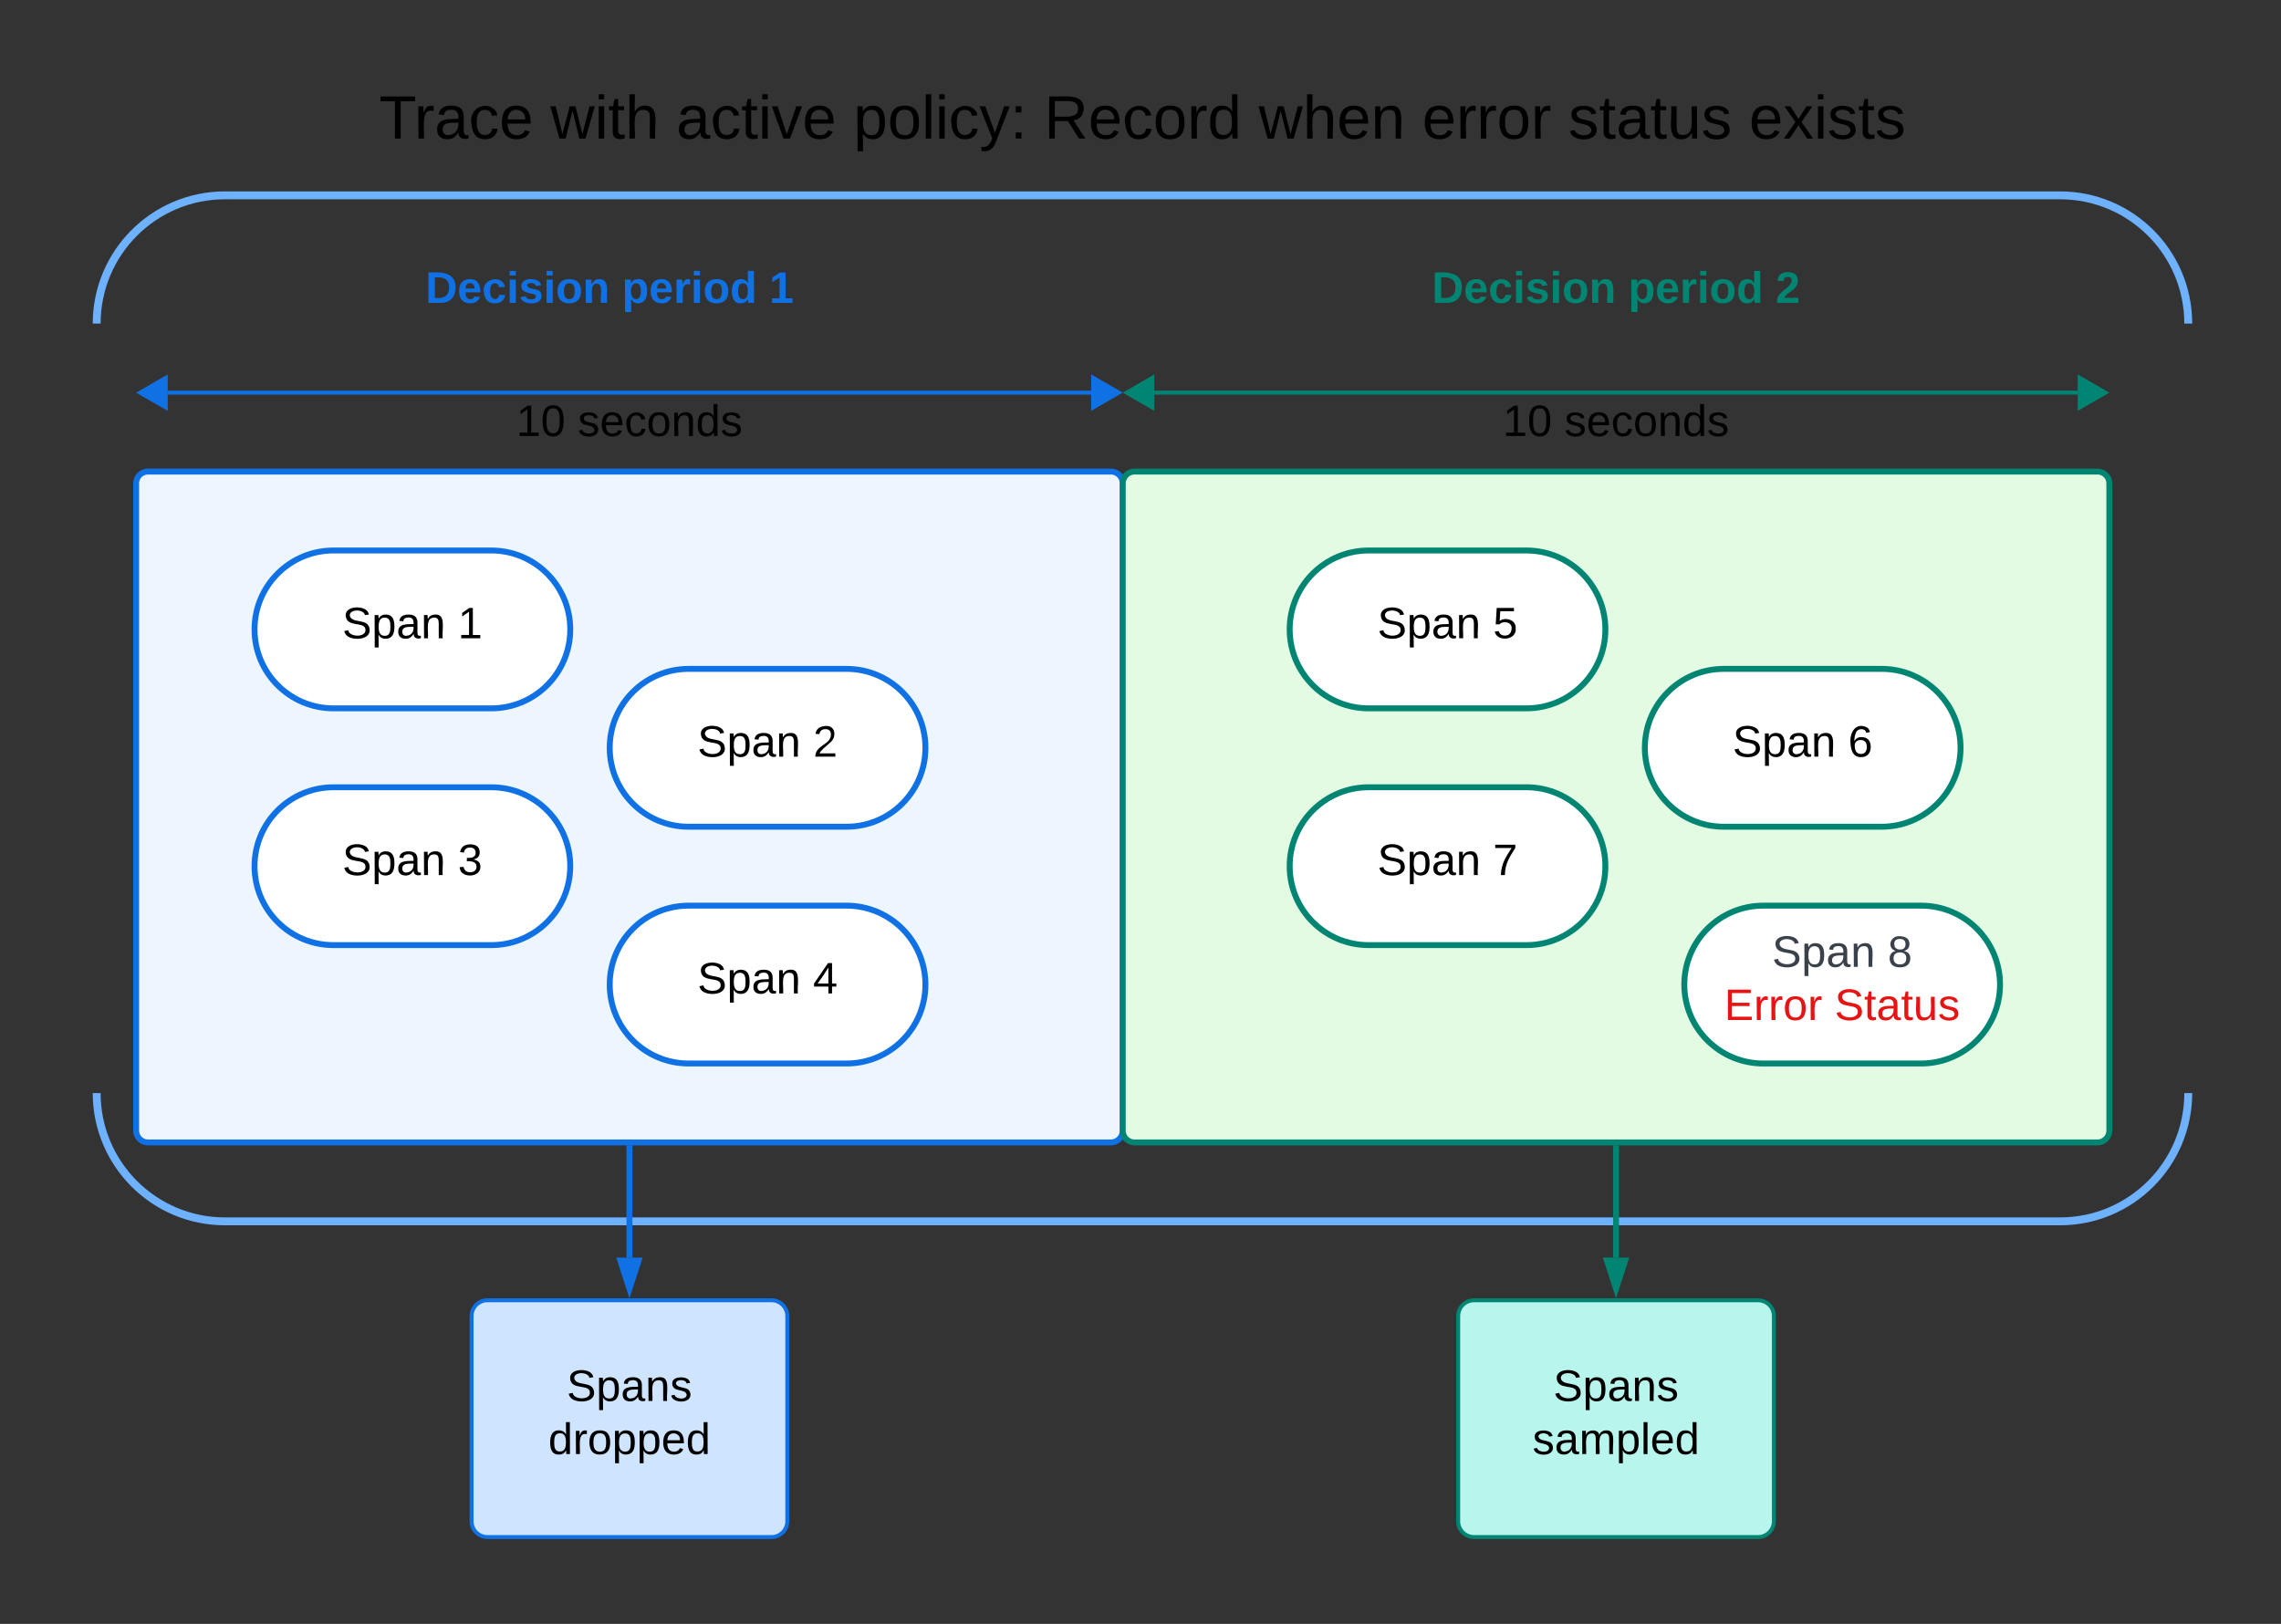 <svg xmlns="http://www.w3.org/2000/svg" xmlns:xlink="http://www.w3.org/1999/xlink" xmlns:lucid="lucid" width="1156" height="823"><rect width="100%" height="100%" fill="#333333" stroke="none"/><g transform="translate(-511 519)" lucid:page-tab-id="0_0"><path d="M580-274a6 6 0 0 1 6-6h488a6 6 0 0 1 6 6V54a6 6 0 0 1-6 6H586a6 6 0 0 1-6-6z" stroke="#1071e5" stroke-width="3" fill="#edf5ff"/><path d="M560 35c0 35.9 29.1 65 65 65h930c35.9 0 65-29.1 65-65m0-390c0-35.9-29.1-65-65-65H625c-35.9 0-65 29.1-65 65" stroke="#6db1ff" stroke-width="4" fill="none"/><path d="M1140-247a8 8 0 0 1 8-8h384a8 8 0 0 1 8 8V27a8 8 0 0 1-8 8h-384a8 8 0 0 1-8-8z" stroke="#008573" fill-opacity="0"/><path d="M1080-274a6 6 0 0 1 6-6h488a6 6 0 0 1 6 6V54a6 6 0 0 1-6 6h-488a6 6 0 0 1-6-6z" stroke="#008573" stroke-width="3" fill="#e3fae3"/><path d="M700-392a8 8 0 0 1 8-8h224a8 8 0 0 1 8 8v44a8 8 0 0 1-8 8H708a8 8 0 0 1-8-8z" fill="none"/><use xlink:href="#a" transform="matrix(1,0,0,1,700,-400) translate(26.669 34.489)"/><use xlink:href="#b" transform="matrix(1,0,0,1,700,-400) translate(126.235 34.489)"/><use xlink:href="#c" transform="matrix(1,0,0,1,700,-400) translate(200.862 34.489)"/><path d="M1210-392a8 8 0 0 1 8-8h224a8 8 0 0 1 8 8v44a8 8 0 0 1-8 8h-224a8 8 0 0 1-8-8z" fill="none"/><use xlink:href="#d" transform="matrix(1,0,0,1,1210,-400) translate(26.669 34.489)"/><use xlink:href="#e" transform="matrix(1,0,0,1,1210,-400) translate(126.235 34.489)"/><use xlink:href="#f" transform="matrix(1,0,0,1,1210,-400) translate(200.862 34.489)"/><path d="M760-240c22.1 0 40 17.9 40 40s-17.9 40-40 40h-80c-22.1 0-40-17.9-40-40s17.9-40 40-40z" stroke="#1071e5" stroke-width="3" fill="#fff"/><use xlink:href="#g" transform="matrix(1,0,0,1,645,-235) translate(39.463 39.489)"/><use xlink:href="#h" transform="matrix(1,0,0,1,645,-235) translate(98.068 39.489)"/><path d="M940-180c22.1 0 40 17.9 40 40s-17.9 40-40 40h-80c-22.1 0-40-17.9-40-40s17.9-40 40-40z" stroke="#1071e5" stroke-width="3" fill="#fff"/><use xlink:href="#i" transform="matrix(1,0,0,1,825,-175) translate(39.463 39.489)"/><use xlink:href="#j" transform="matrix(1,0,0,1,825,-175) translate(98.068 39.489)"/><path d="M760-120c22.1 0 40 17.9 40 40s-17.9 40-40 40h-80c-22.1 0-40-17.9-40-40s17.9-40 40-40z" stroke="#1071e5" stroke-width="3" fill="#fff"/><use xlink:href="#i" transform="matrix(1,0,0,1,645,-115) translate(39.463 39.489)"/><use xlink:href="#k" transform="matrix(1,0,0,1,645,-115) translate(98.068 39.489)"/><path d="M1484.6-60c22.1 0 40 17.9 40 40s-17.9 40-40 40h-80c-22.1 0-40-17.9-40-40s17.9-40 40-40z" stroke="#008573" stroke-width="3" fill="#fff"/><use xlink:href="#l" transform="matrix(1,0,0,1,1369.599,-55) translate(39.463 26.022)"/><use xlink:href="#m" transform="matrix(1,0,0,1,1369.599,-55) translate(98.068 26.022)"/><use xlink:href="#n" transform="matrix(1,0,0,1,1369.599,-55) translate(15.242 52.956)"/><use xlink:href="#o" transform="matrix(1,0,0,1,1369.599,-55) translate(71.166 52.956)"/><path d="M940-60c22.1 0 40 17.9 40 40s-17.9 40-40 40h-80c-22.1 0-40-17.9-40-40s17.9-40 40-40z" stroke="#1071e5" stroke-width="3" fill="#fff"/><use xlink:href="#g" transform="matrix(1,0,0,1,825,-55) translate(39.463 39.489)"/><use xlink:href="#p" transform="matrix(1,0,0,1,825,-55) translate(98.068 39.489)"/><path d="M1284.6-240c22.1 0 40 17.9 40 40s-17.9 40-40 40h-80c-22.1 0-40-17.9-40-40s17.9-40 40-40z" stroke="#008573" stroke-width="3" fill="#fff"/><use xlink:href="#i" transform="matrix(1,0,0,1,1169.599,-235) translate(39.463 39.489)"/><use xlink:href="#q" transform="matrix(1,0,0,1,1169.599,-235) translate(98.068 39.489)"/><path d="M1464.6-180c22.1 0 40 17.9 40 40s-17.9 40-40 40h-80c-22.1 0-40-17.9-40-40s17.9-40 40-40z" stroke="#008573" stroke-width="3" fill="#fff"/><use xlink:href="#g" transform="matrix(1,0,0,1,1349.599,-175) translate(39.463 39.489)"/><use xlink:href="#r" transform="matrix(1,0,0,1,1349.599,-175) translate(98.068 39.489)"/><path d="M1284.6-120c22.1 0 40 17.9 40 40s-17.9 40-40 40h-80c-22.1 0-40-17.9-40-40s17.9-40 40-40z" stroke="#008573" stroke-width="3" fill="#fff"/><use xlink:href="#g" transform="matrix(1,0,0,1,1169.599,-115) translate(39.463 39.489)"/><use xlink:href="#s" transform="matrix(1,0,0,1,1169.599,-115) translate(98.068 39.489)"/><path d="M830 63v55.38" stroke="#1071e5" stroke-width="3" fill="none"/><path d="M831.48 63.04h-2.96V61.5h2.96z" stroke="#1071e5" stroke-width=".05" fill="#1071e5"/><path d="M830 134.15l-4.63-14.27h9.26z" stroke="#1071e5" stroke-width="3" fill="#1071e5"/><path d="M750 148a8 8 0 0 1 8-8h144a8 8 0 0 1 8 8v104a8 8 0 0 1-8 8H758a8 8 0 0 1-8-8z" stroke="#1071e5" stroke-width="2" fill="#cfe4ff"/><use xlink:href="#t" transform="matrix(1,0,0,1,762,152) translate(36.204 39.022)"/><use xlink:href="#u" transform="matrix(1,0,0,1,762,152) translate(26.883 65.956)"/><path d="M1330 63v55.38" stroke="#008573" stroke-width="3" fill="none"/><path d="M1331.47 63.04h-2.94V61.5h2.94z" stroke="#008573" stroke-width=".05" fill="#008573"/><path d="M1330 134.15l-4.63-14.27h9.27z" stroke="#008573" stroke-width="3" fill="#008573"/><path d="M1250 148a8 8 0 0 1 8-8h144a8 8 0 0 1 8 8v104a8 8 0 0 1-8 8h-144a8 8 0 0 1-8-8z" stroke="#008573" stroke-width="2" fill="#b8f5ed"/><g><use xlink:href="#t" transform="matrix(1,0,0,1,1262,152) translate(36.204 39.022)"/><use xlink:href="#v" transform="matrix(1,0,0,1,1262,152) translate(25.667 65.956)"/></g><path d="M596-320h468" stroke="#1071e5" stroke-width="2" fill="none"/><path d="M582-320l13-7.5v15zM1078-320l-13 7.5v-15z" stroke="#1071e5" stroke-width="2" fill="#1071e5"/><g><use xlink:href="#w" transform="matrix(1,0,0,1,772.642,-316) translate(0.005 17.956)"/><use xlink:href="#x" transform="matrix(1,0,0,1,772.642,-316) translate(31.178 17.956)"/></g><path d="M1096-320h468" stroke="#008573" stroke-width="2" fill="none"/><path d="M1082-320l13-7.5v15zM1578-320l-13 7.5v-15z" stroke="#008573" stroke-width="2" fill="#008573"/><g><use xlink:href="#w" transform="matrix(1,0,0,1,1272.642,-316) translate(0.005 17.956)"/><use xlink:href="#x" transform="matrix(1,0,0,1,1272.642,-316) translate(31.178 17.956)"/></g><path d="M560-492a8 8 0 0 1 8-8h1044a8 8 0 0 1 8 8v74a8 8 0 0 1-8 8H568a8 8 0 0 1-8-8z" fill="none"/><g><use xlink:href="#y" transform="matrix(1,0,0,1,560,-500) translate(143.142 51.222)"/><use xlink:href="#z" transform="matrix(1,0,0,1,560,-500) translate(229.994 51.222)"/><use xlink:href="#A" transform="matrix(1,0,0,1,560,-500) translate(293.772 51.222)"/><use xlink:href="#B" transform="matrix(1,0,0,1,560,-500) translate(383.562 51.222)"/><use xlink:href="#C" transform="matrix(1,0,0,1,560,-500) translate(480.179 51.222)"/><use xlink:href="#D" transform="matrix(1,0,0,1,560,-500) translate(588.895 51.222)"/><use xlink:href="#E" transform="matrix(1,0,0,1,560,-500) translate(671.772 51.222)"/><use xlink:href="#F" transform="matrix(1,0,0,1,560,-500) translate(745.833 51.222)"/><use xlink:href="#G" transform="matrix(1,0,0,1,560,-500) translate(837.438 51.222)"/></g><defs><path fill="#1071e5" d="M24-248c120-7 223 5 221 122C244-46 201 0 124 0H24v-248zM76-40c74 7 117-18 117-86 0-67-45-88-117-82v168" id="H"/><path fill="#1071e5" d="M185-48c-13 30-37 53-82 52C43 2 14-33 14-96s30-98 90-98c62 0 83 45 84 108H66c0 31 8 55 39 56 18 0 30-7 34-22zm-45-69c5-46-57-63-70-21-2 6-4 13-4 21h74" id="I"/><path fill="#1071e5" d="M190-63c-7 42-38 67-86 67-59 0-84-38-90-98-12-110 154-137 174-36l-49 2c-2-19-15-32-35-32-30 0-35 28-38 64-6 74 65 87 74 30" id="J"/><path fill="#1071e5" d="M25-224v-37h50v37H25zM25 0v-190h50V0H25" id="K"/><path fill="#1071e5" d="M137-138c1-29-70-34-71-4 15 46 118 7 119 86 1 83-164 76-172 9l43-7c4 19 20 25 44 25 33 8 57-30 24-41C81-84 22-81 20-136c-2-80 154-74 161-7" id="L"/><path fill="#1071e5" d="M110-194c64 0 96 36 96 99 0 64-35 99-97 99-61 0-95-36-95-99 0-62 34-99 96-99zm-1 164c35 0 45-28 45-65 0-40-10-65-43-65-34 0-45 26-45 65 0 36 10 65 43 65" id="M"/><path fill="#1071e5" d="M135-194c87-1 58 113 63 194h-50c-7-57 23-157-34-157-59 0-34 97-39 157H25l-1-190h47c2 12-1 28 3 38 12-26 28-41 61-42" id="N"/><g id="a"><use transform="matrix(0.062,0,0,0.062,0,0)" xlink:href="#H"/><use transform="matrix(0.062,0,0,0.062,16.148,0)" xlink:href="#I"/><use transform="matrix(0.062,0,0,0.062,28.617,0)" xlink:href="#J"/><use transform="matrix(0.062,0,0,0.062,41.086,0)" xlink:href="#K"/><use transform="matrix(0.062,0,0,0.062,47.32,0)" xlink:href="#L"/><use transform="matrix(0.062,0,0,0.062,59.79,0)" xlink:href="#K"/><use transform="matrix(0.062,0,0,0.062,66.024,0)" xlink:href="#M"/><use transform="matrix(0.062,0,0,0.062,79.678,0)" xlink:href="#N"/></g><path fill="#1071e5" d="M135-194c53 0 70 44 70 98 0 56-19 98-73 100-31 1-45-17-59-34 3 33 2 69 2 105H25l-1-265h48c2 10 0 23 3 31 11-24 29-35 60-35zM114-30c33 0 39-31 40-66 0-38-9-64-40-64-56 0-55 130 0 130" id="O"/><path fill="#1071e5" d="M135-150c-39-12-60 13-60 57V0H25l-1-190h47c2 13-1 29 3 40 6-28 27-53 61-41v41" id="P"/><path fill="#1071e5" d="M88-194c31-1 46 15 58 34l-1-101h50l1 261h-48c-2-10 0-23-3-31C134-8 116 4 84 4 32 4 16-41 15-95c0-56 19-97 73-99zm17 164c33 0 40-30 41-66 1-37-9-64-41-64s-38 30-39 65c0 43 13 65 39 65" id="Q"/><g id="b"><use transform="matrix(0.062,0,0,0.062,0,0)" xlink:href="#O"/><use transform="matrix(0.062,0,0,0.062,13.654,0)" xlink:href="#I"/><use transform="matrix(0.062,0,0,0.062,26.123,0)" xlink:href="#P"/><use transform="matrix(0.062,0,0,0.062,34.851,0)" xlink:href="#K"/><use transform="matrix(0.062,0,0,0.062,41.086,0)" xlink:href="#M"/><use transform="matrix(0.062,0,0,0.062,54.74,0)" xlink:href="#Q"/></g><path fill="#1071e5" d="M23 0v-37h61v-169l-59 37v-38l62-41h46v211h57V0H23" id="R"/><use transform="matrix(0.062,0,0,0.062,0,0)" xlink:href="#R" id="c"/><path fill="#008573" d="M24-248c120-7 223 5 221 122C244-46 201 0 124 0H24v-248zM76-40c74 7 117-18 117-86 0-67-45-88-117-82v168" id="S"/><path fill="#008573" d="M185-48c-13 30-37 53-82 52C43 2 14-33 14-96s30-98 90-98c62 0 83 45 84 108H66c0 31 8 55 39 56 18 0 30-7 34-22zm-45-69c5-46-57-63-70-21-2 6-4 13-4 21h74" id="T"/><path fill="#008573" d="M190-63c-7 42-38 67-86 67-59 0-84-38-90-98-12-110 154-137 174-36l-49 2c-2-19-15-32-35-32-30 0-35 28-38 64-6 74 65 87 74 30" id="U"/><path fill="#008573" d="M25-224v-37h50v37H25zM25 0v-190h50V0H25" id="V"/><path fill="#008573" d="M137-138c1-29-70-34-71-4 15 46 118 7 119 86 1 83-164 76-172 9l43-7c4 19 20 25 44 25 33 8 57-30 24-41C81-84 22-81 20-136c-2-80 154-74 161-7" id="W"/><path fill="#008573" d="M110-194c64 0 96 36 96 99 0 64-35 99-97 99-61 0-95-36-95-99 0-62 34-99 96-99zm-1 164c35 0 45-28 45-65 0-40-10-65-43-65-34 0-45 26-45 65 0 36 10 65 43 65" id="X"/><path fill="#008573" d="M135-194c87-1 58 113 63 194h-50c-7-57 23-157-34-157-59 0-34 97-39 157H25l-1-190h47c2 12-1 28 3 38 12-26 28-41 61-42" id="Y"/><g id="d"><use transform="matrix(0.062,0,0,0.062,0,0)" xlink:href="#S"/><use transform="matrix(0.062,0,0,0.062,16.148,0)" xlink:href="#T"/><use transform="matrix(0.062,0,0,0.062,28.617,0)" xlink:href="#U"/><use transform="matrix(0.062,0,0,0.062,41.086,0)" xlink:href="#V"/><use transform="matrix(0.062,0,0,0.062,47.32,0)" xlink:href="#W"/><use transform="matrix(0.062,0,0,0.062,59.79,0)" xlink:href="#V"/><use transform="matrix(0.062,0,0,0.062,66.024,0)" xlink:href="#X"/><use transform="matrix(0.062,0,0,0.062,79.678,0)" xlink:href="#Y"/></g><path fill="#008573" d="M135-194c53 0 70 44 70 98 0 56-19 98-73 100-31 1-45-17-59-34 3 33 2 69 2 105H25l-1-265h48c2 10 0 23 3 31 11-24 29-35 60-35zM114-30c33 0 39-31 40-66 0-38-9-64-40-64-56 0-55 130 0 130" id="Z"/><path fill="#008573" d="M135-150c-39-12-60 13-60 57V0H25l-1-190h47c2 13-1 29 3 40 6-28 27-53 61-41v41" id="aa"/><path fill="#008573" d="M88-194c31-1 46 15 58 34l-1-101h50l1 261h-48c-2-10 0-23-3-31C134-8 116 4 84 4 32 4 16-41 15-95c0-56 19-97 73-99zm17 164c33 0 40-30 41-66 1-37-9-64-41-64s-38 30-39 65c0 43 13 65 39 65" id="ab"/><g id="e"><use transform="matrix(0.062,0,0,0.062,0,0)" xlink:href="#Z"/><use transform="matrix(0.062,0,0,0.062,13.654,0)" xlink:href="#T"/><use transform="matrix(0.062,0,0,0.062,26.123,0)" xlink:href="#aa"/><use transform="matrix(0.062,0,0,0.062,34.851,0)" xlink:href="#V"/><use transform="matrix(0.062,0,0,0.062,41.086,0)" xlink:href="#X"/><use transform="matrix(0.062,0,0,0.062,54.74,0)" xlink:href="#ab"/></g><path fill="#008573" d="M182-182c0 78-84 86-111 141h115V0H12c-6-101 99-100 120-180 1-22-12-31-33-32-23 0-32 14-35 34l-49-3c5-45 32-70 84-70 51 0 83 22 83 69" id="ac"/><use transform="matrix(0.062,0,0,0.062,0,0)" xlink:href="#ac" id="f"/><path d="M185-189c-5-48-123-54-124 2 14 75 158 14 163 119 3 78-121 87-175 55-17-10-28-26-33-46l33-7c5 56 141 63 141-1 0-78-155-14-162-118-5-82 145-84 179-34 5 7 8 16 11 25" id="ad"/><path d="M115-194c55 1 70 41 70 98S169 2 115 4C84 4 66-9 55-30l1 105H24l-1-265h31l2 30c10-21 28-34 59-34zm-8 174c40 0 45-34 45-75s-6-73-45-74c-42 0-51 32-51 76 0 43 10 73 51 73" id="ae"/><path d="M141-36C126-15 110 5 73 4 37 3 15-17 15-53c-1-64 63-63 125-63 3-35-9-54-41-54-24 1-41 7-42 31l-33-3c5-37 33-52 76-52 45 0 72 20 72 64v82c-1 20 7 32 28 27v20c-31 9-61-2-59-35zM48-53c0 20 12 33 32 33 41-3 63-29 60-74-43 2-92-5-92 41" id="af"/><path d="M117-194c89-4 53 116 60 194h-32v-121c0-31-8-49-39-48C34-167 62-67 57 0H25l-1-190h30c1 10-1 24 2 32 11-22 29-35 61-36" id="ag"/><g id="g"><use transform="matrix(0.062,0,0,0.062,0,0)" xlink:href="#ad"/><use transform="matrix(0.062,0,0,0.062,14.963,0)" xlink:href="#ae"/><use transform="matrix(0.062,0,0,0.062,27.432,0)" xlink:href="#af"/><use transform="matrix(0.062,0,0,0.062,39.901,0)" xlink:href="#ag"/></g><path d="M27 0v-27h64v-190l-56 39v-29l58-41h29v221h61V0H27" id="ah"/><use transform="matrix(0.062,0,0,0.062,0,0)" xlink:href="#ah" id="h"/><g id="i"><use transform="matrix(0.062,0,0,0.062,0,0)" xlink:href="#ad"/><use transform="matrix(0.062,0,0,0.062,14.963,0)" xlink:href="#ae"/><use transform="matrix(0.062,0,0,0.062,27.432,0)" xlink:href="#af"/><use transform="matrix(0.062,0,0,0.062,39.901,0)" xlink:href="#ag"/></g><path d="M101-251c82-7 93 87 43 132L82-64C71-53 59-42 53-27h129V0H18c2-99 128-94 128-182 0-28-16-43-45-43s-46 15-49 41l-32-3c6-41 34-60 81-64" id="ai"/><use transform="matrix(0.062,0,0,0.062,0,0)" xlink:href="#ai" id="j"/><path d="M126-127c33 6 58 20 58 59 0 88-139 92-164 29-3-8-5-16-6-25l32-3c6 27 21 44 54 44 32 0 52-15 52-46 0-38-36-46-79-43v-28c39 1 72-4 72-42 0-27-17-43-46-43-28 0-47 15-49 41l-32-3c6-42 35-63 81-64 48-1 79 21 79 65 0 36-21 52-52 59" id="aj"/><use transform="matrix(0.062,0,0,0.062,0,0)" xlink:href="#aj" id="k"/><path fill="#3a414a" d="M185-189c-5-48-123-54-124 2 14 75 158 14 163 119 3 78-121 87-175 55-17-10-28-26-33-46l33-7c5 56 141 63 141-1 0-78-155-14-162-118-5-82 145-84 179-34 5 7 8 16 11 25" id="ak"/><path fill="#3a414a" d="M115-194c55 1 70 41 70 98S169 2 115 4C84 4 66-9 55-30l1 105H24l-1-265h31l2 30c10-21 28-34 59-34zm-8 174c40 0 45-34 45-75s-6-73-45-74c-42 0-51 32-51 76 0 43 10 73 51 73" id="al"/><path fill="#3a414a" d="M141-36C126-15 110 5 73 4 37 3 15-17 15-53c-1-64 63-63 125-63 3-35-9-54-41-54-24 1-41 7-42 31l-33-3c5-37 33-52 76-52 45 0 72 20 72 64v82c-1 20 7 32 28 27v20c-31 9-61-2-59-35zM48-53c0 20 12 33 32 33 41-3 63-29 60-74-43 2-92-5-92 41" id="am"/><path fill="#3a414a" d="M117-194c89-4 53 116 60 194h-32v-121c0-31-8-49-39-48C34-167 62-67 57 0H25l-1-190h30c1 10-1 24 2 32 11-22 29-35 61-36" id="an"/><g id="l"><use transform="matrix(0.062,0,0,0.062,0,0)" xlink:href="#ak"/><use transform="matrix(0.062,0,0,0.062,14.963,0)" xlink:href="#al"/><use transform="matrix(0.062,0,0,0.062,27.432,0)" xlink:href="#am"/><use transform="matrix(0.062,0,0,0.062,39.901,0)" xlink:href="#an"/></g><path fill="#3a414a" d="M134-131c28 9 52 24 51 62-1 50-34 73-85 73S17-19 16-69c0-36 21-54 49-61-75-25-45-126 34-121 46 3 78 18 79 63 0 33-17 51-44 57zm-34-11c31 1 46-15 46-44 0-28-17-43-47-42-29 0-46 13-45 42 1 28 16 44 46 44zm1 122c35 0 51-18 51-52 0-30-18-46-53-46-33 0-51 17-51 47 0 34 19 51 53 51" id="ao"/><use transform="matrix(0.062,0,0,0.062,0,0)" xlink:href="#ao" id="m"/><path fill="#e81313" d="M30 0v-248h187v28H63v79h144v27H63v87h162V0H30" id="ap"/><path fill="#e81313" d="M114-163C36-179 61-72 57 0H25l-1-190h30c1 12-1 29 2 39 6-27 23-49 58-41v29" id="aq"/><path fill="#e81313" d="M100-194c62-1 85 37 85 99 1 63-27 99-86 99S16-35 15-95c0-66 28-99 85-99zM99-20c44 1 53-31 53-75 0-43-8-75-51-75s-53 32-53 75 10 74 51 75" id="ar"/><g id="n"><use transform="matrix(0.062,0,0,0.062,0,0)" xlink:href="#ap"/><use transform="matrix(0.062,0,0,0.062,14.963,0)" xlink:href="#aq"/><use transform="matrix(0.062,0,0,0.062,22.382,0)" xlink:href="#aq"/><use transform="matrix(0.062,0,0,0.062,29.801,0)" xlink:href="#ar"/><use transform="matrix(0.062,0,0,0.062,42.27,0)" xlink:href="#aq"/></g><path fill="#e81313" d="M185-189c-5-48-123-54-124 2 14 75 158 14 163 119 3 78-121 87-175 55-17-10-28-26-33-46l33-7c5 56 141 63 141-1 0-78-155-14-162-118-5-82 145-84 179-34 5 7 8 16 11 25" id="as"/><path fill="#e81313" d="M59-47c-2 24 18 29 38 22v24C64 9 27 4 27-40v-127H5v-23h24l9-43h21v43h35v23H59v120" id="at"/><path fill="#e81313" d="M141-36C126-15 110 5 73 4 37 3 15-17 15-53c-1-64 63-63 125-63 3-35-9-54-41-54-24 1-41 7-42 31l-33-3c5-37 33-52 76-52 45 0 72 20 72 64v82c-1 20 7 32 28 27v20c-31 9-61-2-59-35zM48-53c0 20 12 33 32 33 41-3 63-29 60-74-43 2-92-5-92 41" id="au"/><path fill="#e81313" d="M84 4C-5 8 30-112 23-190h32v120c0 31 7 50 39 49 72-2 45-101 50-169h31l1 190h-30c-1-10 1-25-2-33-11 22-28 36-60 37" id="av"/><path fill="#e81313" d="M135-143c-3-34-86-38-87 0 15 53 115 12 119 90S17 21 10-45l28-5c4 36 97 45 98 0-10-56-113-15-118-90-4-57 82-63 122-42 12 7 21 19 24 35" id="aw"/><g id="o"><use transform="matrix(0.062,0,0,0.062,0,0)" xlink:href="#as"/><use transform="matrix(0.062,0,0,0.062,14.963,0)" xlink:href="#at"/><use transform="matrix(0.062,0,0,0.062,21.198,0)" xlink:href="#au"/><use transform="matrix(0.062,0,0,0.062,33.667,0)" xlink:href="#at"/><use transform="matrix(0.062,0,0,0.062,39.901,0)" xlink:href="#av"/><use transform="matrix(0.062,0,0,0.062,52.37,0)" xlink:href="#aw"/></g><path d="M155-56V0h-30v-56H8v-25l114-167h33v167h35v25h-35zm-30-156c-27 46-58 90-88 131h88v-131" id="ax"/><use transform="matrix(0.062,0,0,0.062,0,0)" xlink:href="#ax" id="p"/><path d="M54-142c48-35 137-8 131 61C196 18 31 33 14-55l32-4c7 23 22 37 52 37 35-1 51-22 54-58 4-55-73-65-99-34H22l8-134h141v27H59" id="ay"/><use transform="matrix(0.062,0,0,0.062,0,0)" xlink:href="#ay" id="q"/><path d="M110-160c48 1 74 30 74 79 0 53-28 85-80 85-65 0-83-55-86-122-5-90 50-162 133-122 14 7 22 21 27 39l-31 6c-5-40-67-38-82-6-9 19-15 44-15 74 11-20 30-34 60-33zm-7 138c34 0 49-23 49-58s-16-56-50-56c-29 0-50 16-49 49 1 36 15 65 50 65" id="az"/><use transform="matrix(0.062,0,0,0.062,0,0)" xlink:href="#az" id="r"/><path d="M64 0c3-98 48-159 88-221H18v-27h164v26C143-157 98-101 97 0H64" id="aA"/><use transform="matrix(0.062,0,0,0.062,0,0)" xlink:href="#aA" id="s"/><path d="M135-143c-3-34-86-38-87 0 15 53 115 12 119 90S17 21 10-45l28-5c4 36 97 45 98 0-10-56-113-15-118-90-4-57 82-63 122-42 12 7 21 19 24 35" id="aB"/><g id="t"><use transform="matrix(0.062,0,0,0.062,0,0)" xlink:href="#ad"/><use transform="matrix(0.062,0,0,0.062,14.963,0)" xlink:href="#ae"/><use transform="matrix(0.062,0,0,0.062,27.432,0)" xlink:href="#af"/><use transform="matrix(0.062,0,0,0.062,39.901,0)" xlink:href="#ag"/><use transform="matrix(0.062,0,0,0.062,52.37,0)" xlink:href="#aB"/></g><path d="M85-194c31 0 48 13 60 33l-1-100h32l1 261h-30c-2-10 0-23-3-31C134-8 116 4 85 4 32 4 16-35 15-94c0-66 23-100 70-100zm9 24c-40 0-46 34-46 75 0 40 6 74 45 74 42 0 51-32 51-76 0-42-9-74-50-73" id="aC"/><path d="M114-163C36-179 61-72 57 0H25l-1-190h30c1 12-1 29 2 39 6-27 23-49 58-41v29" id="aD"/><path d="M100-194c62-1 85 37 85 99 1 63-27 99-86 99S16-35 15-95c0-66 28-99 85-99zM99-20c44 1 53-31 53-75 0-43-8-75-51-75s-53 32-53 75 10 74 51 75" id="aE"/><path d="M100-194c63 0 86 42 84 106H49c0 40 14 67 53 68 26 1 43-12 49-29l28 8c-11 28-37 45-77 45C44 4 14-33 15-96c1-61 26-98 85-98zm52 81c6-60-76-77-97-28-3 7-6 17-6 28h103" id="aF"/><g id="u"><use transform="matrix(0.062,0,0,0.062,0,0)" xlink:href="#aC"/><use transform="matrix(0.062,0,0,0.062,12.469,0)" xlink:href="#aD"/><use transform="matrix(0.062,0,0,0.062,19.888,0)" xlink:href="#aE"/><use transform="matrix(0.062,0,0,0.062,32.357,0)" xlink:href="#ae"/><use transform="matrix(0.062,0,0,0.062,44.827,0)" xlink:href="#ae"/><use transform="matrix(0.062,0,0,0.062,57.296,0)" xlink:href="#aF"/><use transform="matrix(0.062,0,0,0.062,69.765,0)" xlink:href="#aC"/></g><path d="M210-169c-67 3-38 105-44 169h-31v-121c0-29-5-50-35-48C34-165 62-65 56 0H25l-1-190h30c1 10-1 24 2 32 10-44 99-50 107 0 11-21 27-35 58-36 85-2 47 119 55 194h-31v-121c0-29-5-49-35-48" id="aG"/><path d="M24 0v-261h32V0H24" id="aH"/><g id="v"><use transform="matrix(0.062,0,0,0.062,0,0)" xlink:href="#aB"/><use transform="matrix(0.062,0,0,0.062,11.222,0)" xlink:href="#af"/><use transform="matrix(0.062,0,0,0.062,23.691,0)" xlink:href="#aG"/><use transform="matrix(0.062,0,0,0.062,42.333,0)" xlink:href="#ae"/><use transform="matrix(0.062,0,0,0.062,54.802,0)" xlink:href="#aH"/><use transform="matrix(0.062,0,0,0.062,59.727,0)" xlink:href="#aF"/><use transform="matrix(0.062,0,0,0.062,72.196,0)" xlink:href="#aC"/></g><path d="M101-251c68 0 85 55 85 127S166 4 100 4C33 4 14-52 14-124c0-73 17-127 87-127zm-1 229c47 0 54-49 54-102s-4-102-53-102c-51 0-55 48-55 102 0 53 5 102 54 102" id="aI"/><g id="w"><use transform="matrix(0.062,0,0,0.062,0,0)" xlink:href="#ah"/><use transform="matrix(0.062,0,0,0.062,12.469,0)" xlink:href="#aI"/></g><path d="M96-169c-40 0-48 33-48 73s9 75 48 75c24 0 41-14 43-38l32 2c-6 37-31 61-74 61-59 0-76-41-82-99-10-93 101-131 147-64 4 7 5 14 7 22l-32 3c-4-21-16-35-41-35" id="aJ"/><g id="x"><use transform="matrix(0.062,0,0,0.062,0,0)" xlink:href="#aB"/><use transform="matrix(0.062,0,0,0.062,11.222,0)" xlink:href="#aF"/><use transform="matrix(0.062,0,0,0.062,23.691,0)" xlink:href="#aJ"/><use transform="matrix(0.062,0,0,0.062,34.914,0)" xlink:href="#aE"/><use transform="matrix(0.062,0,0,0.062,47.383,0)" xlink:href="#ag"/><use transform="matrix(0.062,0,0,0.062,59.852,0)" xlink:href="#aC"/><use transform="matrix(0.062,0,0,0.062,72.321,0)" xlink:href="#aB"/></g><path d="M127-220V0H93v-220H8v-28h204v28h-85" id="aK"/><g id="y"><use transform="matrix(0.086,0,0,0.086,0,0)" xlink:href="#aK"/><use transform="matrix(0.086,0,0,0.086,17.802,0)" xlink:href="#aD"/><use transform="matrix(0.086,0,0,0.086,28.086,0)" xlink:href="#af"/><use transform="matrix(0.086,0,0,0.086,45.37,0)" xlink:href="#aJ"/><use transform="matrix(0.086,0,0,0.086,60.926,0)" xlink:href="#aF"/></g><path d="M206 0h-36l-40-164L89 0H53L-1-190h32L70-26l43-164h34l41 164 42-164h31" id="aL"/><path d="M24-231v-30h32v30H24zM24 0v-190h32V0H24" id="aM"/><path d="M59-47c-2 24 18 29 38 22v24C64 9 27 4 27-40v-127H5v-23h24l9-43h21v43h35v23H59v120" id="aN"/><path d="M106-169C34-169 62-67 57 0H25v-261h32l-1 103c12-21 28-36 61-36 89 0 53 116 60 194h-32v-121c2-32-8-49-39-48" id="aO"/><g id="z"><use transform="matrix(0.086,0,0,0.086,0,0)" xlink:href="#aL"/><use transform="matrix(0.086,0,0,0.086,22.383,0)" xlink:href="#aM"/><use transform="matrix(0.086,0,0,0.086,29.21,0)" xlink:href="#aN"/><use transform="matrix(0.086,0,0,0.086,37.852,0)" xlink:href="#aO"/></g><path d="M108 0H70L1-190h34L89-25l56-165h34" id="aP"/><g id="A"><use transform="matrix(0.086,0,0,0.086,0,0)" xlink:href="#af"/><use transform="matrix(0.086,0,0,0.086,17.284,0)" xlink:href="#aJ"/><use transform="matrix(0.086,0,0,0.086,32.84,0)" xlink:href="#aN"/><use transform="matrix(0.086,0,0,0.086,41.481,0)" xlink:href="#aM"/><use transform="matrix(0.086,0,0,0.086,48.309,0)" xlink:href="#aP"/><use transform="matrix(0.086,0,0,0.086,63.864,0)" xlink:href="#aF"/></g><path d="M179-190L93 31C79 59 56 82 12 73V49c39 6 53-20 64-50L1-190h34L92-34l54-156h33" id="aQ"/><path d="M33-154v-36h34v36H33zM33 0v-36h34V0H33" id="aR"/><g id="B"><use transform="matrix(0.086,0,0,0.086,0,0)" xlink:href="#ae"/><use transform="matrix(0.086,0,0,0.086,17.284,0)" xlink:href="#aE"/><use transform="matrix(0.086,0,0,0.086,34.568,0)" xlink:href="#aH"/><use transform="matrix(0.086,0,0,0.086,41.395,0)" xlink:href="#aM"/><use transform="matrix(0.086,0,0,0.086,48.222,0)" xlink:href="#aJ"/><use transform="matrix(0.086,0,0,0.086,63.778,0)" xlink:href="#aQ"/><use transform="matrix(0.086,0,0,0.086,79.333,0)" xlink:href="#aR"/></g><path d="M233-177c-1 41-23 64-60 70L243 0h-38l-65-103H63V0H30v-248c88 3 205-21 203 71zM63-129c60-2 137 13 137-47 0-61-80-42-137-45v92" id="aS"/><g id="C"><use transform="matrix(0.086,0,0,0.086,0,0)" xlink:href="#aS"/><use transform="matrix(0.086,0,0,0.086,22.383,0)" xlink:href="#aF"/><use transform="matrix(0.086,0,0,0.086,39.667,0)" xlink:href="#aJ"/><use transform="matrix(0.086,0,0,0.086,55.222,0)" xlink:href="#aE"/><use transform="matrix(0.086,0,0,0.086,72.506,0)" xlink:href="#aD"/><use transform="matrix(0.086,0,0,0.086,82.79,0)" xlink:href="#aC"/></g><g id="D"><use transform="matrix(0.086,0,0,0.086,0,0)" xlink:href="#aL"/><use transform="matrix(0.086,0,0,0.086,22.383,0)" xlink:href="#aO"/><use transform="matrix(0.086,0,0,0.086,39.667,0)" xlink:href="#aF"/><use transform="matrix(0.086,0,0,0.086,56.951,0)" xlink:href="#ag"/></g><g id="E"><use transform="matrix(0.086,0,0,0.086,0,0)" xlink:href="#aF"/><use transform="matrix(0.086,0,0,0.086,17.284,0)" xlink:href="#aD"/><use transform="matrix(0.086,0,0,0.086,27.568,0)" xlink:href="#aD"/><use transform="matrix(0.086,0,0,0.086,37.852,0)" xlink:href="#aE"/><use transform="matrix(0.086,0,0,0.086,55.136,0)" xlink:href="#aD"/></g><path d="M84 4C-5 8 30-112 23-190h32v120c0 31 7 50 39 49 72-2 45-101 50-169h31l1 190h-30c-1-10 1-25-2-33-11 22-28 36-60 37" id="aT"/><g id="F"><use transform="matrix(0.086,0,0,0.086,0,0)" xlink:href="#aB"/><use transform="matrix(0.086,0,0,0.086,15.556,0)" xlink:href="#aN"/><use transform="matrix(0.086,0,0,0.086,24.198,0)" xlink:href="#af"/><use transform="matrix(0.086,0,0,0.086,41.481,0)" xlink:href="#aN"/><use transform="matrix(0.086,0,0,0.086,50.123,0)" xlink:href="#aT"/><use transform="matrix(0.086,0,0,0.086,67.407,0)" xlink:href="#aB"/></g><path d="M141 0L90-78 38 0H4l68-98-65-92h35l48 74 47-74h35l-64 92 68 98h-35" id="aU"/><g id="G"><use transform="matrix(0.086,0,0,0.086,0,0)" xlink:href="#aF"/><use transform="matrix(0.086,0,0,0.086,17.284,0)" xlink:href="#aU"/><use transform="matrix(0.086,0,0,0.086,32.84,0)" xlink:href="#aM"/><use transform="matrix(0.086,0,0,0.086,39.667,0)" xlink:href="#aB"/><use transform="matrix(0.086,0,0,0.086,55.222,0)" xlink:href="#aN"/><use transform="matrix(0.086,0,0,0.086,63.864,0)" xlink:href="#aB"/></g></defs></g></svg>